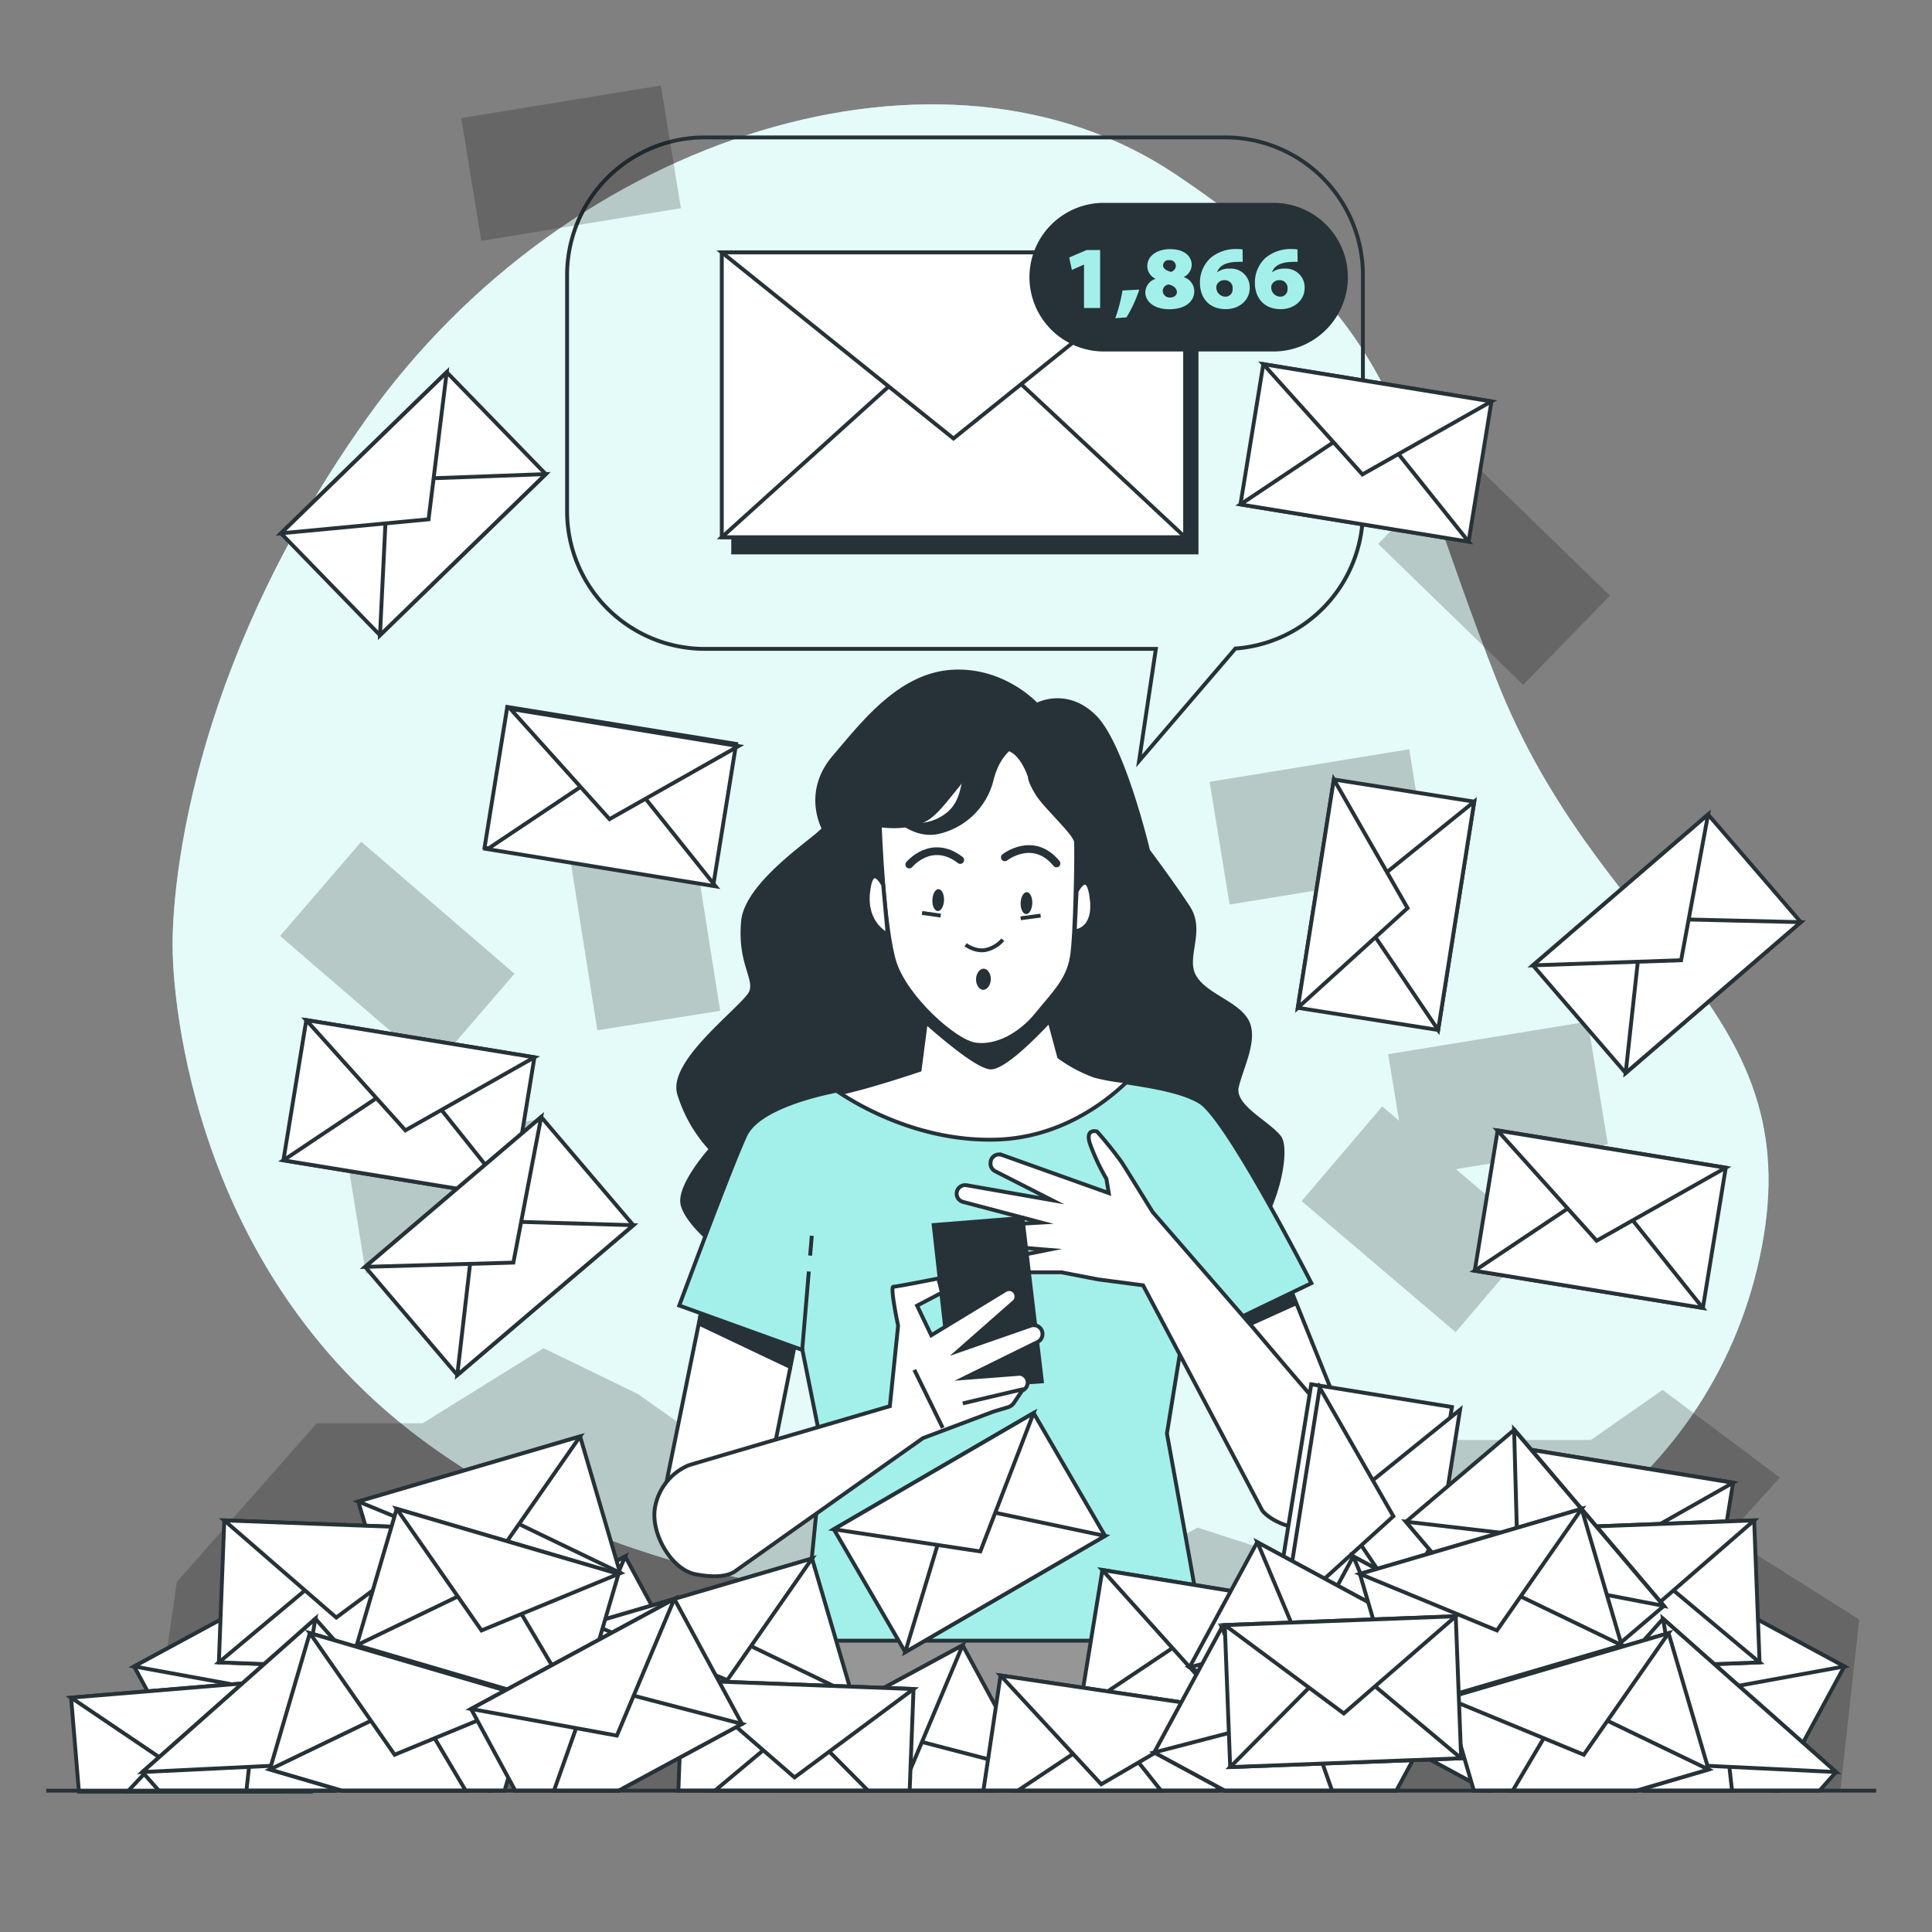 <svg xmlns="http://www.w3.org/2000/svg" viewBox="0 0 500 500"><rect x="0" y="0" width="500" height="500" fill="#808080" stroke="none"/><g id="freepik--background-simple--inject-353"><path d="M44.69,245.93s-.19,75.34,60.36,123.45,146.73,48.7,216.44,51,124.75-39.53,134.92-100.26-42.6-76.61-69.2-144.41S364,85.25,304.15,45.07,147.54,34.21,94.77,108.47,44.69,245.93,44.69,245.93Z" style="fill:#A3F0EB"></path><path d="M44.69,245.93s-.19,75.34,60.36,123.45,146.73,48.7,216.44,51,124.75-39.53,134.92-100.26-42.6-76.61-69.2-144.41S364,85.25,304.15,45.07,147.54,34.21,94.77,108.47,44.69,245.93,44.69,245.93Z" style="fill:#fff;opacity:0.7"></path></g><g id="freepik--speech-bubble--inject-353"><rect x="189.75" y="69.25" width="119.91" height="73.72" style="fill:#263238;stroke:#263238;stroke-miterlimit:10"></rect><rect x="186.8" y="65.32" width="119.91" height="73.72" style="fill:#fff;stroke:#263238;stroke-miterlimit:10"></rect><polygon points="186.8 139.03 247.74 83.99 306.71 139.03 186.8 139.03" style="fill:#fff;stroke:#263238;stroke-miterlimit:10"></polygon><polygon points="186.8 65.32 246.76 113.48 306.71 65.32 186.8 65.32" style="fill:#fff;stroke:#263238;stroke-miterlimit:10"></polygon><path d="M317.12,35.56H182.4A35.64,35.64,0,0,0,146.76,71.2v61.09a35.64,35.64,0,0,0,35.64,35.64H299.14l-4.35,29,24.93-29.09a35.62,35.62,0,0,0,33-35.53V71.2A35.64,35.64,0,0,0,317.12,35.56Z" style="fill:none;stroke:#263238;stroke-miterlimit:10"></path></g><g id="freepik--Number--inject-353"><path d="M329.58,90.46H285.67a18.75,18.75,0,0,1-18.75-18.75h0A18.75,18.75,0,0,1,285.67,53h43.91a18.75,18.75,0,0,1,18.75,18.76h0A18.75,18.75,0,0,1,329.58,90.46Z" style="fill:#263238;stroke:#263238;stroke-miterlimit:10"></path><path d="M280.54,68.49h-.05l-3.09,1.36-.69-3.21,4.52-1.94h3.48v15h-4.17Z" style="fill:#A3F0EB"></path><path d="M288.63,82.36a40.42,40.42,0,0,0,1.87-7.18l4.34-.23a34.22,34.22,0,0,1-3.3,7.18Z" style="fill:#A3F0EB"></path><path d="M296.41,75.76a3.71,3.71,0,0,1,2.68-3.6v0a3.64,3.64,0,0,1-2.17-3.28c0-2.65,2.51-4.4,5.88-4.4,4.34,0,5.61,2.4,5.61,4a3.61,3.61,0,0,1-2.1,3.24v0a3.84,3.84,0,0,1,2.77,3.62c0,2.7-2.33,4.69-6.49,4.69C298,80,296.41,77.46,296.41,75.76Zm8.17-.14c0-1-.88-1.71-2.1-2a1.72,1.72,0,0,0-1.57,1.71A1.8,1.8,0,0,0,302.8,77C303.79,77,304.58,76.45,304.58,75.62ZM301,68.72c0,.78.92,1.34,2,1.64a1.63,1.63,0,0,0,1.31-1.46,1.54,1.54,0,0,0-1.68-1.57A1.4,1.4,0,0,0,301,68.72Z" style="fill:#A3F0EB"></path><path d="M321.61,67.77a12.46,12.46,0,0,0-1.3,0c-3.53.06-4.86,1.31-5.3,2.65h.07a5.05,5.05,0,0,1,3.25-.9,4.84,4.84,0,0,1,5.1,5c0,3.25-2.82,5.49-6.16,5.49-4.83,0-6.72-3.46-6.72-6.74a8.62,8.62,0,0,1,2.73-6.51,10.14,10.14,0,0,1,7-2.3,7.8,7.8,0,0,1,1.3.09Zm-2.61,7a2,2,0,0,0-2.1-2.26,2.07,2.07,0,0,0-2,1.22,1.45,1.45,0,0,0-.12.69,2.39,2.39,0,0,0,2.36,2.36A1.85,1.85,0,0,0,319,74.79Z" style="fill:#A3F0EB"></path><path d="M335.82,67.77a12.26,12.26,0,0,0-1.29,0c-3.53.06-4.87,1.31-5.31,2.65h.07a5.05,5.05,0,0,1,3.25-.9,4.83,4.83,0,0,1,5.1,5c0,3.25-2.81,5.49-6.16,5.49-4.82,0-6.71-3.46-6.71-6.74a8.61,8.61,0,0,1,2.72-6.51,10.15,10.15,0,0,1,7-2.3,7.66,7.66,0,0,1,1.29.09Zm-2.61,7a2,2,0,0,0-2.1-2.26,2.07,2.07,0,0,0-2,1.22,1.45,1.45,0,0,0-.12.69,2.39,2.39,0,0,0,2.36,2.36A1.85,1.85,0,0,0,333.21,74.79Z" style="fill:#A3F0EB"></path></g><g id="freepik--Shadows--inject-353"><polygon points="45.76 409.41 81.97 368.35 109.36 368.35 140.67 348.91 165.13 360.79 219.93 399.68 271.79 415.89 309.94 395.36 333.43 402.92 370.61 372.67 411.7 372.67 430.29 359.71 460.63 382.4 446.93 397.52 481.17 419.13 476.28 463.42 37.94 463.42 45.76 409.41" style="opacity:0.2"></polygon><g style="opacity:0.2"><rect x="315.29" y="197.93" width="52.34" height="32.18" transform="translate(-30.01 57.78) rotate(-9.27)"></rect><polygon points="410.92 264.39 359.26 272.82 362.07 290.04 357.72 286.34 336.86 310.84 376.72 344.77 397.58 320.27 376.78 302.57 416.1 296.15 410.92 264.39"></polygon><rect x="121.62" y="26.14" width="52.34" height="32.18" transform="translate(-4.87 24.35) rotate(-9.27)"></rect><rect x="91.75" y="293.41" width="52.34" height="32.18" transform="translate(-48.3 23.03) rotate(-9.27)"></rect><rect x="150.32" y="212.09" width="32.18" height="52.34" transform="translate(-35.16 28.9) rotate(-8.98)"></rect><rect x="86.72" y="220.94" width="32.18" height="52.34" transform="translate(-151.51 163.74) rotate(-49.26)"></rect><rect x="370.58" y="121.29" width="32.18" height="52.34" transform="translate(11.43 321.99) rotate(-45.82)"></rect></g></g><g id="freepik--Character--inject-353"><path d="M268.29,182.43s-8.58-9.5-22.07-8.58-23,13.48-30.34,22.06-3.37,17.17-2.75,18.39-19.92,13.49-20.84,24.21,3.37,14.41,2.14,18.08S173.29,274.37,175.74,283a36.78,36.78,0,0,0,8.27,14.4s-8.58,9.5-7.35,14.4,11,15,29.72,22.38,79.68,8.88,101.14.3,26.66-36.16,23.59-40.14-12.26-8-11-13.18,5.21-12.57,2.45-17.16-10.72-6.44-13.48-11.34,2.45-11.65-1.53-17.78-10.42-14.71-10.42-14.71-6.44-27.27-13.79-34.63S268.29,182.43,268.29,182.43Z" style="fill:#263238;stroke:#263238;stroke-miterlimit:10"></path><polygon points="182.17 336.04 171.75 387.21 198.11 385.99 206.08 346.15 182.17 336.04" style="fill:#fff;stroke:#263238;stroke-miterlimit:10"></polygon><polygon points="180.92 342.57 204.46 353.74 204.71 348.4 181.4 339.66 180.92 342.57" style="fill:#263238;stroke:#263238;stroke-miterlimit:10"></polygon><polygon points="332.03 328.68 351.03 375.88 326.82 385.38 309.66 340.33 332.03 328.68" style="fill:#fff;stroke:#263238;stroke-miterlimit:10"></polygon><polygon points="335.05 337.47 312.47 347.67 309.66 340.33 332.03 328.68 335.05 337.47" style="fill:#263238;stroke:#263238;stroke-miterlimit:10"></polygon><path d="M241.63,249,238,276.89s-11.49,3.68-18.85,4.9-22.83,4.91-26.2,11.95-17.16,44.13-17.16,44.13l31.87,11.5,5.21,25.89-4.9,49.34s103.58,1.23,103.58,0S302,371,302,371l3.68-22.68,33.71-16.24s-21.76-42.6-28.81-46.89-22.07-4.9-27.27-6.74a37.32,37.32,0,0,1-9.2-4.9l-6.43-23.91Z" style="fill:#A3F0EB;stroke:#263238;stroke-miterlimit:10"></path><line x1="209.66" y1="324.95" x2="210.09" y2="319.82" style="fill:none;stroke:#263238;stroke-miterlimit:10"></line><line x1="207.61" y1="349.37" x2="209.32" y2="329.06" style="fill:none;stroke:#263238;stroke-miterlimit:10"></line><line x1="306.77" y1="347.64" x2="300.86" y2="319.47" style="fill:#A3F0EB;stroke:#263238;stroke-miterlimit:10"></line><path d="M283.31,278.42a37.32,37.32,0,0,1-9.2-4.9l-6.43-23.91L241.63,249,238,276.89s-12.79,4.35-20.61,6c5.43,3.57,21,12.54,40.22,12.05,16.56-.42,28.41-9.52,34.13-15.08A50.94,50.94,0,0,1,283.31,278.42Z" style="fill:#fff;stroke:#263238;stroke-miterlimit:10"></path><path d="M271.6,264.2l-1.37-5.12-13.83-9.73-2.2,0-14.26,12.48-.35,2.69c3.51,3.13,13,11.31,16.62,11.73C259.53,276.59,267.62,268.46,271.6,264.2Z" style="fill:#263238;stroke:#263238;stroke-miterlimit:10"></path><path d="M266.53,201s-2.94-9.7-9.07-6.9-12,13.54-16.78,17.2-13,2.28-13,2.28.95,26.89,3.92,35.76,15.44,20.26,20.89,21,11.6-2.6,15.91-7.93,8-8.73,9-14.72c.93-5.4,1.26-27.63,1.07-29.83s-7.9-9-10-12.41S266.53,201,266.53,201Z" style="fill:#fff;stroke:#263238;stroke-miterlimit:10"></path><line x1="238.63" y1="236.27" x2="243.46" y2="236.96" style="fill:none;stroke:#263238;stroke-miterlimit:10"></line><line x1="264.14" y1="237.65" x2="269.31" y2="236.96" style="fill:none;stroke:#263238;stroke-miterlimit:10"></line><path d="M249.9,244.5s2.67,2,5.43,1.29a8.28,8.28,0,0,0,4.2-2.59" style="fill:none;stroke:#263238;stroke-miterlimit:10"></path><path d="M256.42,253.5c-.05,1.51-1,2.7-2,2.67s-1.87-1.3-1.82-2.81,1-2.71,2-2.67S256.48,252,256.42,253.5Z" style="fill:#263238"></path><path d="M244.31,233c-.06,1.57-.78,2.82-1.61,2.79s-1.46-1.32-1.4-2.89.77-2.82,1.6-2.79S244.36,231.39,244.31,233Z" style="fill:#263238"></path><path d="M267.16,233.78c-.06,1.57-.78,2.82-1.61,2.79s-1.46-1.32-1.41-2.89.78-2.82,1.61-2.79S267.21,232.21,267.16,233.78Z" style="fill:#263238"></path><path d="M235.32,223.74s5.73-6.92,13.19-1.17" style="fill:none;stroke:#263238;stroke-linecap:round;stroke-miterlimit:10;stroke-width:2px"></path><path d="M260.05,221.88s7.33-5.76,13.37,1.58" style="fill:none;stroke:#263238;stroke-linecap:round;stroke-miterlimit:10;stroke-width:2px"></path><path d="M228.56,229s-3.07-6.14-3.91,2.05,5.09,10.87,5.09,10.87Z" style="fill:#fff;stroke:#263238;stroke-miterlimit:10"></path><path d="M278.62,230.68s3-6.18,3.93,2-4.41,8.34-4.41,8.34Z" style="fill:#fff;stroke:#263238;stroke-miterlimit:10"></path><path d="M324.37,343.7l-26.05-30s-6.43-10.42-8-12.87a96.2,96.2,0,0,0-6.43-8s-3.07-.91-1.84,3.07a54.78,54.78,0,0,0,4.29,9.19l.61,3.68-27.64-9.87a2.22,2.22,0,0,0-2.92,1.62l0,.15a2.21,2.21,0,0,0,1.16,2.44l14.72,7.5-22.09-3.87a2.23,2.23,0,0,0-2.6,2h0a2.22,2.22,0,0,0,1.65,2.31l20.28,5.35-18.92,1.08a2.14,2.14,0,0,0-2,2.61h0a2.14,2.14,0,0,0,1.91,1.65l20.81,1.71-13.77,2.75a1.57,1.57,0,0,0-1.21,1.86h0a1.55,1.55,0,0,0,1.52,1.21h16.83l9.5,1.84,11.65,1.53s29.73,56.09,30.65,57.92,5.82,4.91,10.72,4.91,11.78-5.38,13.29-8.79c1.42-3.18,3.26-9.6-2.56-15.73S324.37,343.7,324.37,343.7Z" style="fill:#fff;stroke:#263238;stroke-miterlimit:10"></path><polygon points="241.63 317.04 246.35 359.04 269.64 357.5 264.61 315.2 241.63 317.04" style="fill:#263238;stroke:#263238;stroke-miterlimit:10"></polygon><path d="M230.29,363.92l2.14-20.84S230.29,333,231.21,333s11.64-2.14,11.64-2.14l.92,3.67-6.43,3.37,3.67,7.67,19.18-11.68a1.89,1.89,0,0,1,2.76,1h0a1.9,1.9,0,0,1-.53,2.06l-14.36,12.63,18.69-6.5a2.29,2.29,0,0,1,3,1.69h0a2.3,2.3,0,0,1-1.23,2.54l-18.93,9.32,14.36-1.1a2.28,2.28,0,0,1,1.83,3.14h0a2.31,2.31,0,0,1-1.28,1.25L262.44,363a2.94,2.94,0,0,1-1.62,1.21l-3.69,1.1-18.26,6.87s-47.2,33.4-48.42,34.32-4,2.15-10.42.92-11.95-11-10.42-17.77a14.6,14.6,0,0,1,8.58-10.42C180,378.63,230.29,363.92,230.29,363.92Z" style="fill:#fff;stroke:#263238;stroke-miterlimit:10"></path><line x1="236.63" y1="354.52" x2="243.98" y2="369.53" style="fill:none;stroke:#263238;stroke-miterlimit:10"></line><line x1="264.9" y1="359.49" x2="249.17" y2="363.19" style="fill:#fff;stroke:#263238;stroke-miterlimit:10"></line><polygon points="328.74 462.91 311.5 424.6 207.92 424.6 193.1 462.91 328.74 462.91" style="fill:#969696;stroke:#263238;stroke-miterlimit:10"></polygon><path d="M263.3,192.4s-4.79,1.6-6.71,9.58a18.44,18.44,0,0,1-14,13.4c-5.11,1-9.26-2.55-9.26-2.55a12.59,12.59,0,0,0,12.13-2.24c5.75-4.78,2.87-13.72,7-16.91" style="fill:#263238;stroke:#263238;stroke-miterlimit:10"></path></g><g id="freepik--Envelopes--inject-353"><rect x="93.18" y="410.22" width="59.82" height="36.78" transform="translate(-189.12 110.21) rotate(-28.41)" style="fill:#fff;stroke:#263238;stroke-miterlimit:10"></rect><polygon points="105.53 459.01 119.2 420.4 158.15 430.55 105.53 459.01" style="fill:#fff;stroke:#263238;stroke-miterlimit:10"></polygon><polygon points="88.03 426.67 125.77 433.57 140.65 398.2 88.03 426.67" style="fill:#fff;stroke:#263238;stroke-miterlimit:10"></polygon><polygon points="256.85 463.42 266.63 458.13 249.13 425.79 196.52 454.25 201.48 463.42 256.85 463.42" style="fill:#fff;stroke:#263238;stroke-miterlimit:10"></polygon><polygon points="256.85 463.42 266.63 458.13 227.69 447.98 222.22 463.42 256.85 463.42" style="fill:#fff;stroke:#263238;stroke-miterlimit:10"></polygon><polygon points="196.52 454.25 234.26 461.15 249.13 425.79 196.52 454.25" style="fill:#fff;stroke:#263238;stroke-miterlimit:10"></polygon><polygon points="127.03 463.42 179.29 435.15 161.79 402.8 109.18 431.27 126.58 463.42 127.03 463.42" style="fill:#fff;stroke:#263238;stroke-miterlimit:10"></polygon><polygon points="127.03 463.42 179.29 435.15 140.35 425 126.74 463.42 127.03 463.42" style="fill:#fff;stroke:#263238;stroke-miterlimit:10"></polygon><polygon points="109.18 431.27 146.92 438.17 161.79 402.8 109.18 431.27" style="fill:#fff;stroke:#263238;stroke-miterlimit:10"></polygon><rect x="96.69" y="379.42" width="59.82" height="36.78" transform="translate(360.07 743.9) rotate(163.65)" style="fill:#fff;stroke:#263238;stroke-miterlimit:10"></rect><polygon points="160.48 407.04 123.58 389.25 103.08 423.88 160.48 407.04" style="fill:#fff;stroke:#263238;stroke-miterlimit:10"></polygon><polygon points="150.13 371.75 128.19 403.22 92.73 388.59 150.13 371.75" style="fill:#fff;stroke:#263238;stroke-miterlimit:10"></polygon><rect x="156.72" y="411.02" width="59.82" height="36.78" transform="translate(486.6 788.91) rotate(163.65)" style="fill:#fff;stroke:#263238;stroke-miterlimit:10"></rect><polygon points="220.51 438.63 183.61 420.84 163.11 455.47 220.51 438.63" style="fill:#fff;stroke:#263238;stroke-miterlimit:10"></polygon><polygon points="210.16 403.34 188.22 434.82 152.76 420.18 210.16 403.34" style="fill:#fff;stroke:#263238;stroke-miterlimit:10"></polygon><rect x="128.73" y="188.03" width="59.82" height="36.78" transform="matrix(-0.99, -0.16, 0.16, -0.99, 281.98, 435.69)" style="fill:#fff;stroke:#263238;stroke-miterlimit:10"></rect><polygon points="185.2 229.38 159.62 197.39 126.16 219.75 185.2 229.38" style="fill:#fff;stroke:#263238;stroke-miterlimit:10"></polygon><polygon points="191.13 193.09 157.74 211.99 132.09 183.46 191.13 193.09" style="fill:#fff;stroke:#263238;stroke-miterlimit:10"></polygon><rect x="75.91" y="268.57" width="59.82" height="36.78" transform="translate(164.04 587.22) rotate(-170.73)" style="fill:#fff;stroke:#263238;stroke-miterlimit:10"></rect><polygon points="132.38 309.93 106.8 277.93 73.34 300.29 132.38 309.93" style="fill:#fff;stroke:#263238;stroke-miterlimit:10"></polygon><polygon points="138.3 273.63 104.91 292.53 79.26 264 138.3 273.63" style="fill:#fff;stroke:#263238;stroke-miterlimit:10"></polygon><rect x="323.59" y="98.83" width="59.82" height="36.78" transform="translate(683.51 289.84) rotate(-170.73)" style="fill:#fff;stroke:#263238;stroke-miterlimit:10"></rect><polygon points="380.06 140.18 354.48 108.19 321.02 130.55 380.06 140.18" style="fill:#fff;stroke:#263238;stroke-miterlimit:10"></polygon><polygon points="385.98 103.89 352.59 122.78 326.94 94.25 385.98 103.89" style="fill:#fff;stroke:#263238;stroke-miterlimit:10"></polygon><rect x="386.12" y="378.69" width="59.82" height="36.78" transform="translate(762.68 855.96) rotate(-170.73)" style="fill:#fff;stroke:#263238;stroke-miterlimit:10"></rect><polygon points="442.59 420.04 417.01 388.04 383.55 410.4 442.59 420.04" style="fill:#fff;stroke:#263238;stroke-miterlimit:10"></polygon><polygon points="448.51 383.74 415.12 402.64 389.47 374.11 448.51 383.74" style="fill:#fff;stroke:#263238;stroke-miterlimit:10"></polygon><rect x="281.93" y="410.89" width="59.82" height="36.78" transform="translate(550.48 903.17) rotate(-170.73)" style="fill:#fff;stroke:#263238;stroke-miterlimit:10"></rect><polygon points="338.4 452.24 312.82 420.24 279.36 442.61 338.4 452.24" style="fill:#fff;stroke:#263238;stroke-miterlimit:10"></polygon><polygon points="344.32 415.94 310.93 434.84 285.28 406.31 344.32 415.94" style="fill:#fff;stroke:#263238;stroke-miterlimit:10"></polygon><rect x="384.21" y="297.15" width="59.82" height="36.78" transform="translate(772.03 693.65) rotate(-170.73)" style="fill:#fff;stroke:#263238;stroke-miterlimit:10"></rect><polygon points="440.68 338.5 415.1 306.51 381.64 328.87 440.68 338.5" style="fill:#fff;stroke:#263238;stroke-miterlimit:10"></polygon><polygon points="446.6 302.21 413.21 321.1 387.56 292.57 446.6 302.21" style="fill:#fff;stroke:#263238;stroke-miterlimit:10"></polygon><rect x="220.97" y="378.25" width="59.82" height="36.78" transform="translate(667.16 613.37) rotate(149.82)" style="fill:#fff;stroke:#263238;stroke-miterlimit:10"></rect><polygon points="285.98 397.49 245.9 389.04 234.27 427.57 285.98 397.49" style="fill:#fff;stroke:#263238;stroke-miterlimit:10"></polygon><polygon points="267.49 365.7 253.71 401.51 215.78 395.78 267.49 365.7" style="fill:#fff;stroke:#263238;stroke-miterlimit:10"></polygon><rect x="328.79" y="215.75" width="59.82" height="36.78" transform="translate(645.96 -83.61) rotate(98.98)" style="fill:#fff;stroke:#263238;stroke-miterlimit:10"></rect><polygon points="381.53 207.46 349.66 233.2 372.19 266.55 381.53 207.46" style="fill:#fff;stroke:#263238;stroke-miterlimit:10"></polygon><polygon points="345.2 201.72 364.27 235.01 335.87 260.81 345.2 201.72" style="fill:#fff;stroke:#263238;stroke-miterlimit:10"></polygon><rect x="325.12" y="373.13" width="59.82" height="36.78" transform="matrix(-0.16, 0.99, -0.99, -0.16, 797.18, 101.97)" style="fill:#fff;stroke:#263238;stroke-miterlimit:10"></rect><polygon points="377.86 364.85 345.99 390.59 368.52 423.94 377.86 364.85" style="fill:#fff;stroke:#263238;stroke-miterlimit:10"></polygon><polygon points="341.54 359.11 360.6 392.4 332.2 418.19 341.54 359.11" style="fill:#fff;stroke:#263238;stroke-miterlimit:10"></polygon><rect x="401.48" y="225.85" width="59.82" height="36.78" transform="translate(917.64 147.76) rotate(139.26)" style="fill:#fff;stroke:#263238;stroke-miterlimit:10"></rect><polygon points="466.05 238.65 425.09 237.69 420.72 277.69 466.05 238.65" style="fill:#fff;stroke:#263238;stroke-miterlimit:10"></polygon><polygon points="442.05 210.79 435.07 248.51 396.72 249.83 442.05 210.79" style="fill:#fff;stroke:#263238;stroke-miterlimit:10"></polygon><rect x="77.07" y="111.97" width="59.82" height="36.78" transform="translate(274.55 149.29) rotate(135.82)" style="fill:#fff;stroke:#263238;stroke-miterlimit:10"></rect><polygon points="141.24 122.7 100.3 124.2 98.34 164.39 141.24 122.7" style="fill:#fff;stroke:#263238;stroke-miterlimit:10"></polygon><polygon points="115.61 96.33 110.91 134.4 72.71 138.02 115.61 96.33" style="fill:#fff;stroke:#263238;stroke-miterlimit:10"></polygon><polygon points="52.55 463.42 104.82 435.15 87.32 402.8 34.71 431.27 52.1 463.42 52.55 463.42" style="fill:#fff;stroke:#263238;stroke-miterlimit:10"></polygon><polygon points="52.55 463.42 104.82 435.15 65.88 425 52.27 463.42 52.55 463.42" style="fill:#fff;stroke:#263238;stroke-miterlimit:10"></polygon><polygon points="34.71 431.27 72.45 438.17 87.32 402.8 34.71 431.27" style="fill:#fff;stroke:#263238;stroke-miterlimit:10"></polygon><polygon points="80.44 463.67 78.01 434.4 18.4 439.35 20.42 463.67 80.44 463.67" style="fill:#fff;stroke:#263238;stroke-miterlimit:10"></polygon><polygon points="71.7 463.67 49.47 446.12 33.01 463.67 71.7 463.67" style="fill:#fff;stroke:#263238;stroke-miterlimit:10"></polygon><polygon points="18.4 439.35 50.19 460.82 78.01 434.4 18.4 439.35" style="fill:#fff;stroke:#263238;stroke-miterlimit:10"></polygon><polygon points="314.98 463.42 318.11 442.4 258.94 433.61 254.5 463.42 314.98 463.42" style="fill:#fff;stroke:#263238;stroke-miterlimit:10"></polygon><polygon points="300.48 463.42 287.64 447.29 263.39 463.42 300.48 463.42" style="fill:#fff;stroke:#263238;stroke-miterlimit:10"></polygon><polygon points="258.94 433.61 284.99 461.77 318.11 442.4 258.94 433.61" style="fill:#fff;stroke:#263238;stroke-miterlimit:10"></polygon><rect x="57.32" y="394.59" width="59.82" height="36.78" transform="translate(15.77 -3.02) rotate(2.18)" style="fill:#fff;stroke:#263238;stroke-miterlimit:10"></rect><polygon points="56.65 430.22 88.07 403.94 116.42 432.49 56.65 430.22" style="fill:#fff;stroke:#263238;stroke-miterlimit:10"></polygon><polygon points="58.04 393.47 87.02 418.62 117.82 395.74 58.04 393.47" style="fill:#fff;stroke:#263238;stroke-miterlimit:10"></polygon><rect x="96.29" y="398.17" width="59.82" height="36.78" transform="translate(122.36 -18.68) rotate(16.35)" style="fill:#fff;stroke:#263238;stroke-miterlimit:10"></rect><polygon points="92.32 425.78 129.22 407.99 149.72 442.62 92.32 425.78" style="fill:#fff;stroke:#263238;stroke-miterlimit:10"></polygon><polygon points="102.67 390.49 124.61 421.96 160.07 407.33 102.67 390.49" style="fill:#fff;stroke:#263238;stroke-miterlimit:10"></polygon><polygon points="86.86 463.42 106.01 446.45 81.62 418.93 36.85 458.6 41.12 463.42 86.86 463.42" style="fill:#fff;stroke:#263238;stroke-miterlimit:10"></polygon><polygon points="86.86 463.42 106.01 446.45 65.78 445.41 63.77 463.42 86.86 463.42" style="fill:#fff;stroke:#263238;stroke-miterlimit:10"></polygon><polygon points="36.85 458.6 75.17 456.75 81.62 418.93 36.85 458.6" style="fill:#fff;stroke:#263238;stroke-miterlimit:10"></polygon><polygon points="130.58 463.42 137.6 439.49 80.19 422.65 69.84 457.94 88.54 463.42 130.58 463.42" style="fill:#fff;stroke:#263238;stroke-miterlimit:10"></polygon><polygon points="120.52 463.42 106.74 440.15 69.84 457.94 88.54 463.42 120.52 463.42" style="fill:#fff;stroke:#263238;stroke-miterlimit:10"></polygon><polygon points="80.19 422.65 102.13 454.12 137.6 439.49 80.19 422.65" style="fill:#fff;stroke:#263238;stroke-miterlimit:10"></polygon><polygon points="235.42 463.42 236.42 437.12 176.64 434.84 175.56 463.42 235.42 463.42" style="fill:#fff;stroke:#263238;stroke-miterlimit:10"></polygon><polygon points="224.66 463.42 206.67 445.31 185.01 463.42 224.66 463.42" style="fill:#fff;stroke:#263238;stroke-miterlimit:10"></polygon><polygon points="176.64 434.84 205.62 459.99 236.42 437.12 176.64 434.84" style="fill:#fff;stroke:#263238;stroke-miterlimit:10"></polygon><rect x="359.02" y="410.22" width="59.82" height="36.78" transform="translate(527.05 990.65) rotate(-151.59)" style="fill:#fff;stroke:#263238;stroke-miterlimit:10"></rect><polygon points="406.49 459.01 392.81 420.4 353.87 430.55 406.49 459.01" style="fill:#fff;stroke:#263238;stroke-miterlimit:10"></polygon><polygon points="423.99 426.67 386.25 433.57 371.37 398.2 423.99 426.67" style="fill:#fff;stroke:#263238;stroke-miterlimit:10"></polygon><polygon points="385.44 463.42 402.84 431.27 350.23 402.8 332.73 435.15 384.99 463.42 385.44 463.42" style="fill:#fff;stroke:#263238;stroke-miterlimit:10"></polygon><polygon points="385.27 463.42 371.67 425 332.73 435.15 384.99 463.42 385.27 463.42" style="fill:#fff;stroke:#263238;stroke-miterlimit:10"></polygon><polygon points="402.84 431.27 365.1 438.17 350.23 402.8 402.84 431.27" style="fill:#fff;stroke:#263238;stroke-miterlimit:10"></polygon><rect x="313.05" y="411.14" width="59.82" height="36.78" transform="translate(440.21 970.51) rotate(-151.59)" style="fill:#fff;stroke:#263238;stroke-miterlimit:10"></rect><polygon points="360.52 459.93 346.85 421.32 307.9 431.47 360.52 459.93" style="fill:#fff;stroke:#263238;stroke-miterlimit:10"></polygon><polygon points="378.02 427.59 340.28 434.49 325.4 399.12 378.02 427.59" style="fill:#fff;stroke:#263238;stroke-miterlimit:10"></polygon><polygon points="459.91 463.42 477.31 431.27 424.69 402.8 407.19 435.15 459.46 463.42 459.91 463.42" style="fill:#fff;stroke:#263238;stroke-miterlimit:10"></polygon><polygon points="459.74 463.42 446.14 425 407.19 435.15 459.46 463.42 459.74 463.42" style="fill:#fff;stroke:#263238;stroke-miterlimit:10"></polygon><polygon points="477.31 431.27 439.57 438.17 424.69 402.8 477.31 431.27" style="fill:#fff;stroke:#263238;stroke-miterlimit:10"></polygon><polygon points="361.37 463.42 368.82 449.65 316.21 421.19 298.71 453.53 316.99 463.42 361.37 463.42" style="fill:#fff;stroke:#263238;stroke-miterlimit:10"></polygon><polygon points="344.75 463.42 337.65 443.38 298.71 453.53 316.99 463.42 344.75 463.42" style="fill:#fff;stroke:#263238;stroke-miterlimit:10"></polygon><polygon points="368.82 449.65 331.08 456.55 316.21 421.19 368.82 449.65" style="fill:#fff;stroke:#263238;stroke-miterlimit:10"></polygon><rect x="394.87" y="394.59" width="59.82" height="36.78" transform="translate(864.97 809.5) rotate(177.82)" style="fill:#fff;stroke:#263238;stroke-miterlimit:10"></rect><polygon points="455.37 430.22 423.95 403.94 395.6 432.49 455.37 430.22" style="fill:#fff;stroke:#263238;stroke-miterlimit:10"></polygon><polygon points="453.97 393.47 425 418.62 394.2 395.74 453.97 393.47" style="fill:#fff;stroke:#263238;stroke-miterlimit:10"></polygon><rect x="367.29" y="386.32" width="59.82" height="36.78" transform="translate(345.89 969.44) rotate(-130.34)" style="fill:#fff;stroke:#263238;stroke-miterlimit:10"></rect><polygon points="402.55 439.41 403.8 398.46 363.82 393.81 402.55 439.41" style="fill:#fff;stroke:#263238;stroke-miterlimit:10"></polygon><polygon points="430.58 415.6 392.9 408.36 391.85 370.01 430.58 415.6" style="fill:#fff;stroke:#263238;stroke-miterlimit:10"></polygon><rect x="355.91" y="398.17" width="59.82" height="36.78" transform="translate(873.29 707.66) rotate(163.65)" style="fill:#fff;stroke:#263238;stroke-miterlimit:10"></rect><polygon points="419.7 425.78 382.8 407.99 362.29 442.62 419.7 425.78" style="fill:#fff;stroke:#263238;stroke-miterlimit:10"></polygon><polygon points="409.34 390.49 387.41 421.96 351.94 407.33 409.34 390.49" style="fill:#fff;stroke:#263238;stroke-miterlimit:10"></polygon><polygon points="470.89 463.42 475.17 458.6 430.39 418.93 406 446.45 425.16 463.42 470.89 463.42" style="fill:#fff;stroke:#263238;stroke-miterlimit:10"></polygon><polygon points="448.25 463.42 446.24 445.41 406 446.45 425.16 463.42 448.25 463.42" style="fill:#fff;stroke:#263238;stroke-miterlimit:10"></polygon><polygon points="475.17 458.6 436.85 456.75 430.39 418.93 475.17 458.6" style="fill:#fff;stroke:#263238;stroke-miterlimit:10"></polygon><polygon points="423.47 463.42 442.17 457.94 431.82 422.65 374.42 439.49 381.44 463.42 423.47 463.42" style="fill:#fff;stroke:#263238;stroke-miterlimit:10"></polygon><polygon points="423.47 463.42 442.17 457.94 405.27 440.15 391.49 463.42 423.47 463.42" style="fill:#fff;stroke:#263238;stroke-miterlimit:10"></polygon><polygon points="431.82 422.65 409.88 454.12 374.42 439.49 431.82 422.65" style="fill:#fff;stroke:#263238;stroke-miterlimit:10"></polygon><rect x="317.65" y="419.42" width="59.82" height="36.78" transform="translate(711.52 862.07) rotate(177.82)" style="fill:#fff;stroke:#263238;stroke-miterlimit:10"></rect><polygon points="378.14 455.04 346.72 428.76 318.37 457.32 378.14 455.04" style="fill:#fff;stroke:#263238;stroke-miterlimit:10"></polygon><polygon points="376.75 418.29 347.77 443.44 316.97 420.57 376.75 418.29" style="fill:#fff;stroke:#263238;stroke-miterlimit:10"></polygon><polygon points="160.09 463.42 192.02 446.15 174.52 413.8 121.91 442.27 133.35 463.42 160.09 463.42" style="fill:#fff;stroke:#263238;stroke-miterlimit:10"></polygon><polygon points="160.09 463.42 192.02 446.15 153.08 436 143.37 463.42 160.09 463.42" style="fill:#fff;stroke:#263238;stroke-miterlimit:10"></polygon><polygon points="121.91 442.27 159.65 449.17 174.52 413.8 121.91 442.27" style="fill:#fff;stroke:#263238;stroke-miterlimit:10"></polygon><rect x="99.29" y="304.08" width="59.82" height="36.78" transform="translate(436.62 484.25) rotate(139.59)" style="fill:#fff;stroke:#263238;stroke-miterlimit:10"></rect><polygon points="163.9 317.08 122.95 315.88 118.34 355.86 163.9 317.08" style="fill:#fff;stroke:#263238;stroke-miterlimit:10"></polygon><polygon points="140.06 289.08 132.86 326.76 94.51 327.86 140.06 289.08" style="fill:#fff;stroke:#263238;stroke-miterlimit:10"></polygon></g><g id="freepik--Table--inject-353"><line x1="11.98" y1="463.42" x2="485.56" y2="463.42" style="fill:none;stroke:#263238;stroke-miterlimit:10"></line></g></svg>
